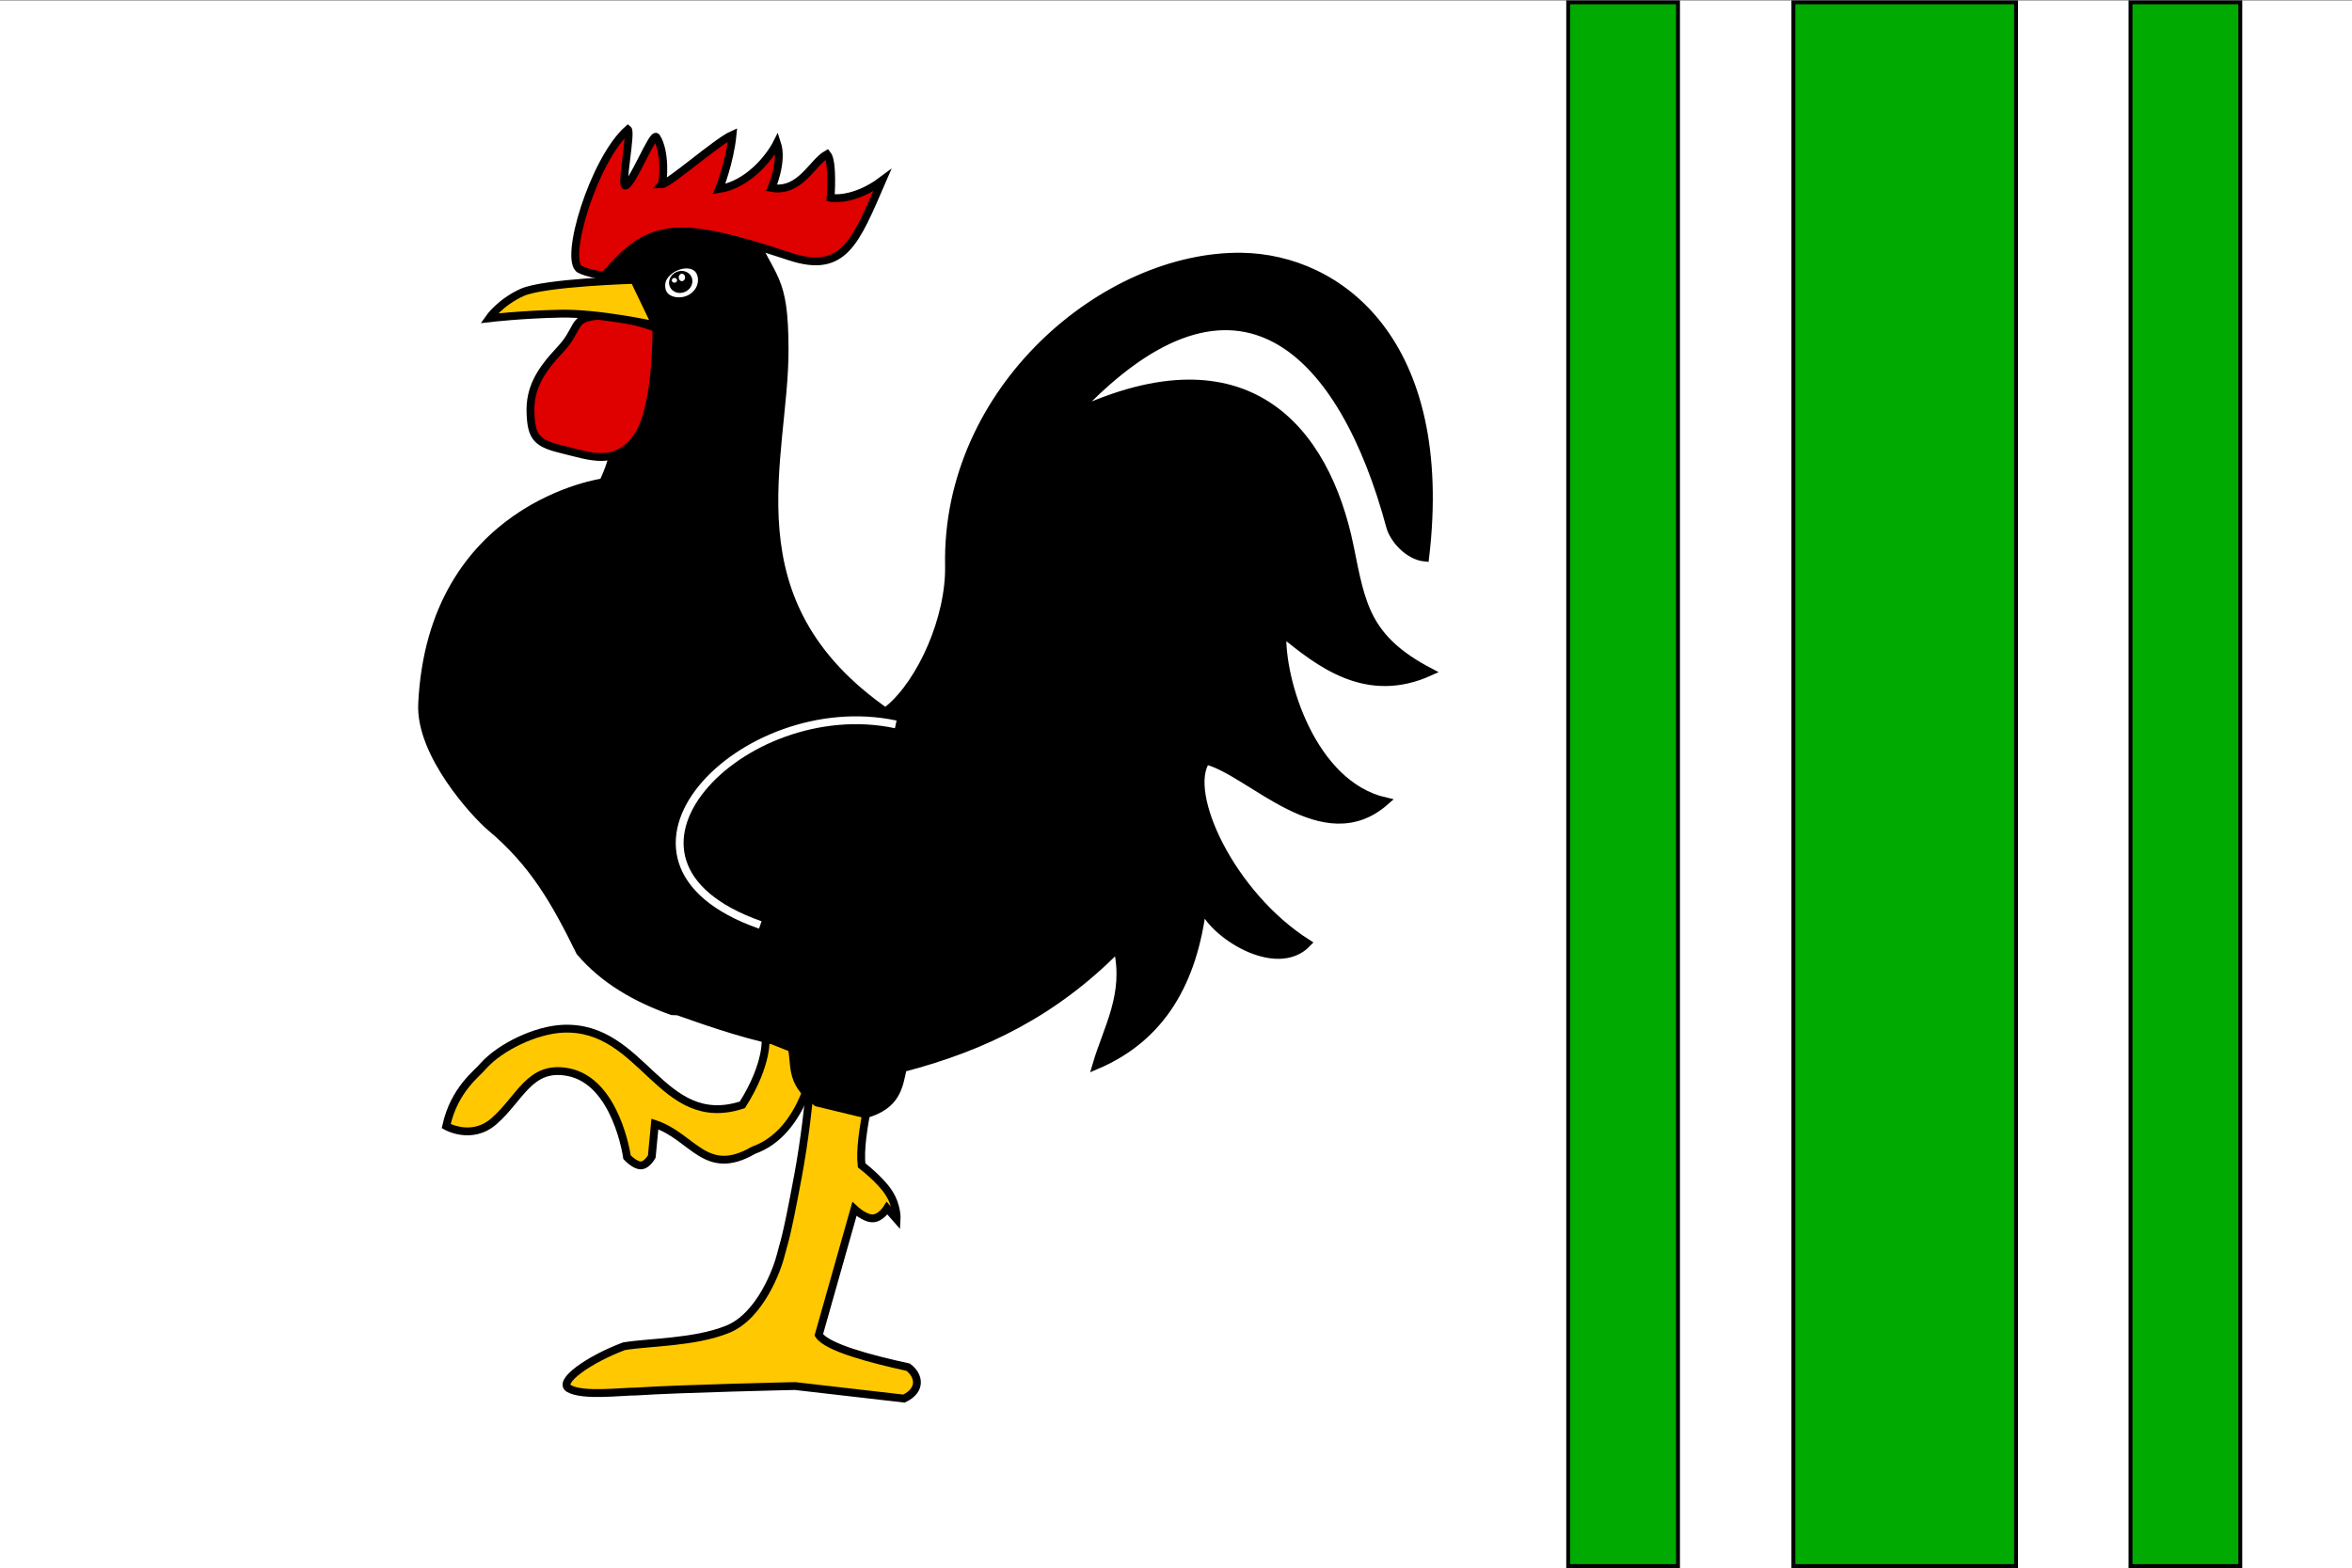 <?xml version="1.0" encoding="UTF-8" standalone="no"?>
<!-- Created with Inkscape (http://www.inkscape.org/) -->
<svg
   xmlns:dc="http://purl.org/dc/elements/1.1/"
   xmlns:cc="http://web.resource.org/cc/"
   xmlns:rdf="http://www.w3.org/1999/02/22-rdf-syntax-ns#"
   xmlns:svg="http://www.w3.org/2000/svg"
   xmlns="http://www.w3.org/2000/svg"
   xmlns:sodipodi="http://sodipodi.sourceforge.net/DTD/sodipodi-0.dtd"
   xmlns:inkscape="http://www.inkscape.org/namespaces/inkscape"
   width="600"
   height="400.091"
   id="svg2"
   inkscape:label="Pozadí"
   sodipodi:version="0.32"
   inkscape:version="0.45.1"
   version="1.0"
   sodipodi:docbase="H:\Heraldika\Obecní\Svitavy\Proseč"
   sodipodi:docname="Proseč_flag_CZ.svg"
   inkscape:output_extension="org.inkscape.output.svg.inkscape">
  <rect width="100%" height="100%" fill="#333333" stroke="none"/>
  <defs
     id="defs2163" />
  <sodipodi:namedview
     id="base"
     pagecolor="#ffffff"
     bordercolor="#666666"
     borderopacity="1.0"
     inkscape:pageopacity="0.0"
     inkscape:pageshadow="2"
     inkscape:zoom="0.49497475"
     inkscape:cx="451.23026"
     inkscape:cy="232.63925"
     inkscape:document-units="px"
     inkscape:current-layer="svg2"
     inkscape:window-width="757"
     inkscape:window-height="573"
     inkscape:window-x="44"
     inkscape:window-y="44" />
  <rect
     height="400"
     width="600"
     id="rect5"
     x="0"
     y="0.091"
     style="fill:#ffffff;fill-opacity:1" />
  <rect
     style="fill:#00aa01;fill-opacity:1;stroke:#000000;stroke-width:1;stroke-opacity:1"
     y="0.591"
     x="457.5"
     id="rect2168"
     width="56.8"
     height="399" />
  <rect
     height="399"
     width="28"
     id="rect2184"
     x="543.5"
     y="0.591"
     style="fill:#00aa01;fill-opacity:1;stroke:#000000;stroke-width:1;stroke-opacity:1" />
  <rect
     style="fill:#00aa01;fill-opacity:1;stroke:#000000;stroke-width:1;stroke-opacity:1"
     y="0.591"
     x="400.058"
     id="rect3139"
     width="28"
     height="399" />
  <path
     id="path12915"
     style="fill:#ffc800;fill-opacity:1;fill-rule:evenodd;stroke:#000000;stroke-width:2;stroke-linecap:butt;stroke-linejoin:miter;stroke-miterlimit:4;stroke-dasharray:none;stroke-opacity:1"
     d="M 207.933,269.82 C 207.933,270.344 205.353,288.851 192.248,293.475 C 179.954,300.616 176.85,290.039 167.06,286.79 L 166.274,295.084 C 166.274,295.084 165.08,297.31 163.5,297.353 C 161.921,297.397 159.956,295.258 159.956,295.258 C 159.956,295.258 157.277,275.815 144.832,273.532 C 135.094,271.746 132.775,280.213 125.957,286.128 C 120.285,291.047 113.824,287.335 113.824,287.335 C 115.894,277.916 121.791,273.89 123.344,271.933 C 127.707,267.1 136.708,262.789 143.59,262.484 C 164.183,261.573 168.521,288.718 189.381,281.903 C 196.084,271.296 195.298,264.756 195.298,264.756 L 207.933,269.82 z "
     sodipodi:nodetypes="ccccscssccsccc" />
  <path
     id="path12032"
     style="fill:#ffc800;fill-opacity:1;fill-rule:evenodd;stroke:#000000;stroke-width:2;stroke-linecap:butt;stroke-linejoin:miter;stroke-miterlimit:4;stroke-dasharray:none;stroke-opacity:1"
     d="M 224.565,267.731 C 223.356,274.103 218.909,289.395 219.797,297.344 C 219.797,297.344 224.472,300.874 226.708,304.305 C 228.944,307.736 228.74,311.067 228.74,311.067 L 226.301,308.283 C 226.301,308.283 224.726,310.819 222.643,310.868 C 220.559,310.918 217.968,308.482 217.968,308.482 L 208.871,340.61 C 210.958,343.824 222.117,346.75 231.671,348.843 C 234.47,350.909 235.203,354.655 230.613,356.855 L 202.817,353.653 C 202.817,353.653 173.678,354.293 162.371,355.046 C 158.702,355.021 148.661,356.358 145.124,354.275 C 142.223,352.566 150.099,346.91 159.18,343.498 C 165.836,342.404 177.059,342.582 185.545,339.201 C 194.031,335.82 198.376,323.567 199.189,320.186 C 200.002,316.804 200.378,317.306 203.63,299.753 C 206.882,282.201 207.899,261.964 207.899,261.964 L 224.565,267.731 z "
     sodipodi:nodetypes="ccsccsccccccscssscc" />
  <path
     style="fill:#000000;fill-opacity:1;fill-rule:evenodd;stroke:#000000;stroke-width:2;stroke-linecap:butt;stroke-linejoin:miter;stroke-miterlimit:4;stroke-dasharray:none;stroke-opacity:1"
     d="M 170.438 51.656 C 168.009 51.699 165.494 51.901 162.906 52.25 C 143.211 76.884 165.981 97.952 153.844 123.062 C 153.844 123.062 110.102 129.076 107.688 179.594 C 107.075 192.408 121.195 207.749 125.25 211.156 C 136.108 220.28 141.634 230.014 147.969 242.906 C 154.117 250.092 162.249 254.722 171.438 258 L 172.938 258.062 C 181.147 260.981 192.775 264.996 201.719 266.281 C 203.253 271.227 200.896 275.827 208.375 281.312 L 220.812 284.312 C 228.833 281.995 229.304 277.185 230.312 272.531 C 251.164 267.107 269.026 258.254 285.062 242 C 287.81 253.774 282.452 262.286 279.656 271.844 C 296.439 264.715 304.464 250.336 306.781 231.156 C 308.706 237.867 325.459 249.032 333.5 240.656 C 313.98 228.26 302.008 202.263 307.688 194.062 C 319.081 196.931 337.515 218.462 353.406 204.469 C 334.609 200.169 326.613 173.438 327.156 161.5 C 336.789 169.393 348.672 178.67 364.719 171.438 C 348.48 162.915 347.328 154.249 344.344 139.562 C 338.21 109.378 317.959 84.945 274.219 105.406 C 316.032 60.798 342.784 90.288 354.625 134.344 C 355.469 137.483 359.221 141.876 363.562 142.281 C 370.107 87.231 341.603 65.841 316.75 65.5 C 282.029 65.023 241.221 99.284 242.094 144.312 C 242.351 157.727 234.983 174.068 226.75 180.906 L 226.812 181.375 L 226.75 181.344 C 226.576 181.488 226.425 181.708 226.25 181.844 C 185.224 153.44 200.236 117.076 200.156 89.125 C 200.101 70.009 197.096 72.124 190.688 57.312 C 187.205 53.957 182.287 51.904 172.844 51.688 C 172.057 51.669 171.247 51.642 170.438 51.656 z "
     id="path3298" />
  <g
     id="g3200">
    <path
       d="M 177.698,69.83 C 178.658,71.825 177.66,74.299 175.47,75.353 C 173.28,76.406 170.15,75.828 169.763,73.648 C 169.488,72.094 169.948,70.989 171.453,69.789 C 173.352,68.273 176.737,67.836 177.698,69.83 z "
       style="fill:#ffffff;fill-opacity:1;stroke:none;stroke-width:4.482;stroke-miterlimit:4;stroke-dasharray:none;stroke-opacity:1"
       id="path3302" />
    <path
       d="M 176.387,70.62 C 177.049,71.995 176.362,73.698 174.853,74.424 C 173.344,75.15 171.583,74.625 170.921,73.25 C 170.26,71.875 170.947,70.172 172.456,69.446 C 173.965,68.719 175.726,69.245 176.387,70.62 L 176.387,70.62 z "
       style="fill:#000000;fill-opacity:1;stroke:none;stroke-width:6.506;stroke-miterlimit:4;stroke-dasharray:none;stroke-opacity:1"
       id="path3304" />
    <path
       d="M 172.716,71.523 C 172.716,71.858 172.418,72.13 172.049,72.13 C 171.681,72.13 171.382,71.858 171.382,71.523 C 171.382,71.187 171.681,70.915 172.049,70.915 C 172.418,70.915 172.716,71.187 172.716,71.523 L 172.716,71.523 z "
       style="fill:#ffffff;fill-opacity:1;stroke:none;stroke-width:29.586;stroke-miterlimit:4;stroke-dasharray:none;stroke-opacity:1"
       id="path3306" />
    <path
       d="M 174.771,70.789 C 174.771,71.314 174.407,71.739 173.957,71.739 C 173.508,71.739 173.143,71.314 173.143,70.789 C 173.143,70.265 173.508,69.84 173.957,69.84 C 174.407,69.84 174.771,70.265 174.771,70.789 L 174.771,70.789 z "
       style="fill:#ffffff;fill-opacity:1;stroke:none;stroke-width:21.421;stroke-miterlimit:4;stroke-dasharray:none;stroke-opacity:1"
       id="path3308" />
  </g>
  <path
     style="fill:#df0000;fill-opacity:1;fill-rule:evenodd;stroke:#000000;stroke-width:2;stroke-linecap:butt;stroke-linejoin:miter;stroke-miterlimit:4;stroke-dasharray:none;stroke-opacity:1"
     d="M 201.422,65.43 C 215.326,70.035 218.273,61.64 225.053,46.033 C 217.615,51.598 211.885,50.479 211.885,50.479 C 211.885,50.479 212.591,41.22 211.003,39.326 C 207.136,41.484 204.173,49.223 196.829,47.953 C 196.829,47.953 199.793,41.234 198.209,36.484 C 196.345,40.176 190.87,47.076 183.441,48.245 C 183.441,48.245 186.195,41.394 186.874,34.382 C 182.801,36.191 170.583,47.048 168.773,47.048 C 169.257,46.506 169.865,38.702 167.45,34.975 C 166.579,33.631 161.182,47.388 159.475,47.362 C 158.422,47.347 161.085,33.75 160.175,33.025 C 151.449,40.791 143.693,66.392 147.932,68.717 C 149.261,69.446 153.898,70.649 154.413,70.051 C 165.794,56.842 172.458,55.836 201.422,65.43 z "
     id="path3272"
     sodipodi:nodetypes="ccccccccccscsss" />
  <path
     d="M 167.45,83.697 C 167.45,83.697 167.753,104.713 162.29,111.861 C 156.827,119.01 150.526,116.384 143.787,114.779 C 137.047,113.174 135.572,111.813 135.332,105.442 C 135.093,99.071 137.765,94.695 142.829,89.297 C 147.894,83.899 145.815,81.462 151.518,80.684 C 157.221,79.906 167.45,83.697 167.45,83.697 z "
     style="fill:#df0000;fill-opacity:1;fill-rule:evenodd;stroke:#000000;stroke-width:2;stroke-linecap:butt;stroke-linejoin:miter;stroke-miterlimit:4;stroke-dasharray:none;stroke-opacity:1"
     id="path3289"
     sodipodi:nodetypes="csssssc" />
  <path
     d="M 124.761,81.204 C 124.761,81.204 127.579,77.139 133.214,74.605 C 138.849,72.07 161.782,71.405 161.782,71.405 L 167.356,83.04 C 167.356,83.04 153.041,79.839 143.071,80.031 C 133.101,80.222 124.761,81.204 124.761,81.204 z "
     style="fill:#ffc800;fill-opacity:1;fill-rule:evenodd;stroke:#000000;stroke-width:2;stroke-linecap:butt;stroke-linejoin:miter;stroke-miterlimit:4;stroke-dasharray:none;stroke-opacity:1"
     id="path3287"
     sodipodi:nodetypes="csccsc" />
  <path
     style="fill:none;fill-opacity:0.75;fill-rule:evenodd;stroke:#ffffff;stroke-width:2;stroke-linecap:butt;stroke-linejoin:miter;stroke-miterlimit:4;stroke-dasharray:none;stroke-opacity:1"
     d="M 228.508,184.829 C 189.42,176.513 147.218,219.607 193.951,236.006"
     id="path3334"
     sodipodi:nodetypes="cc" />
</svg>
